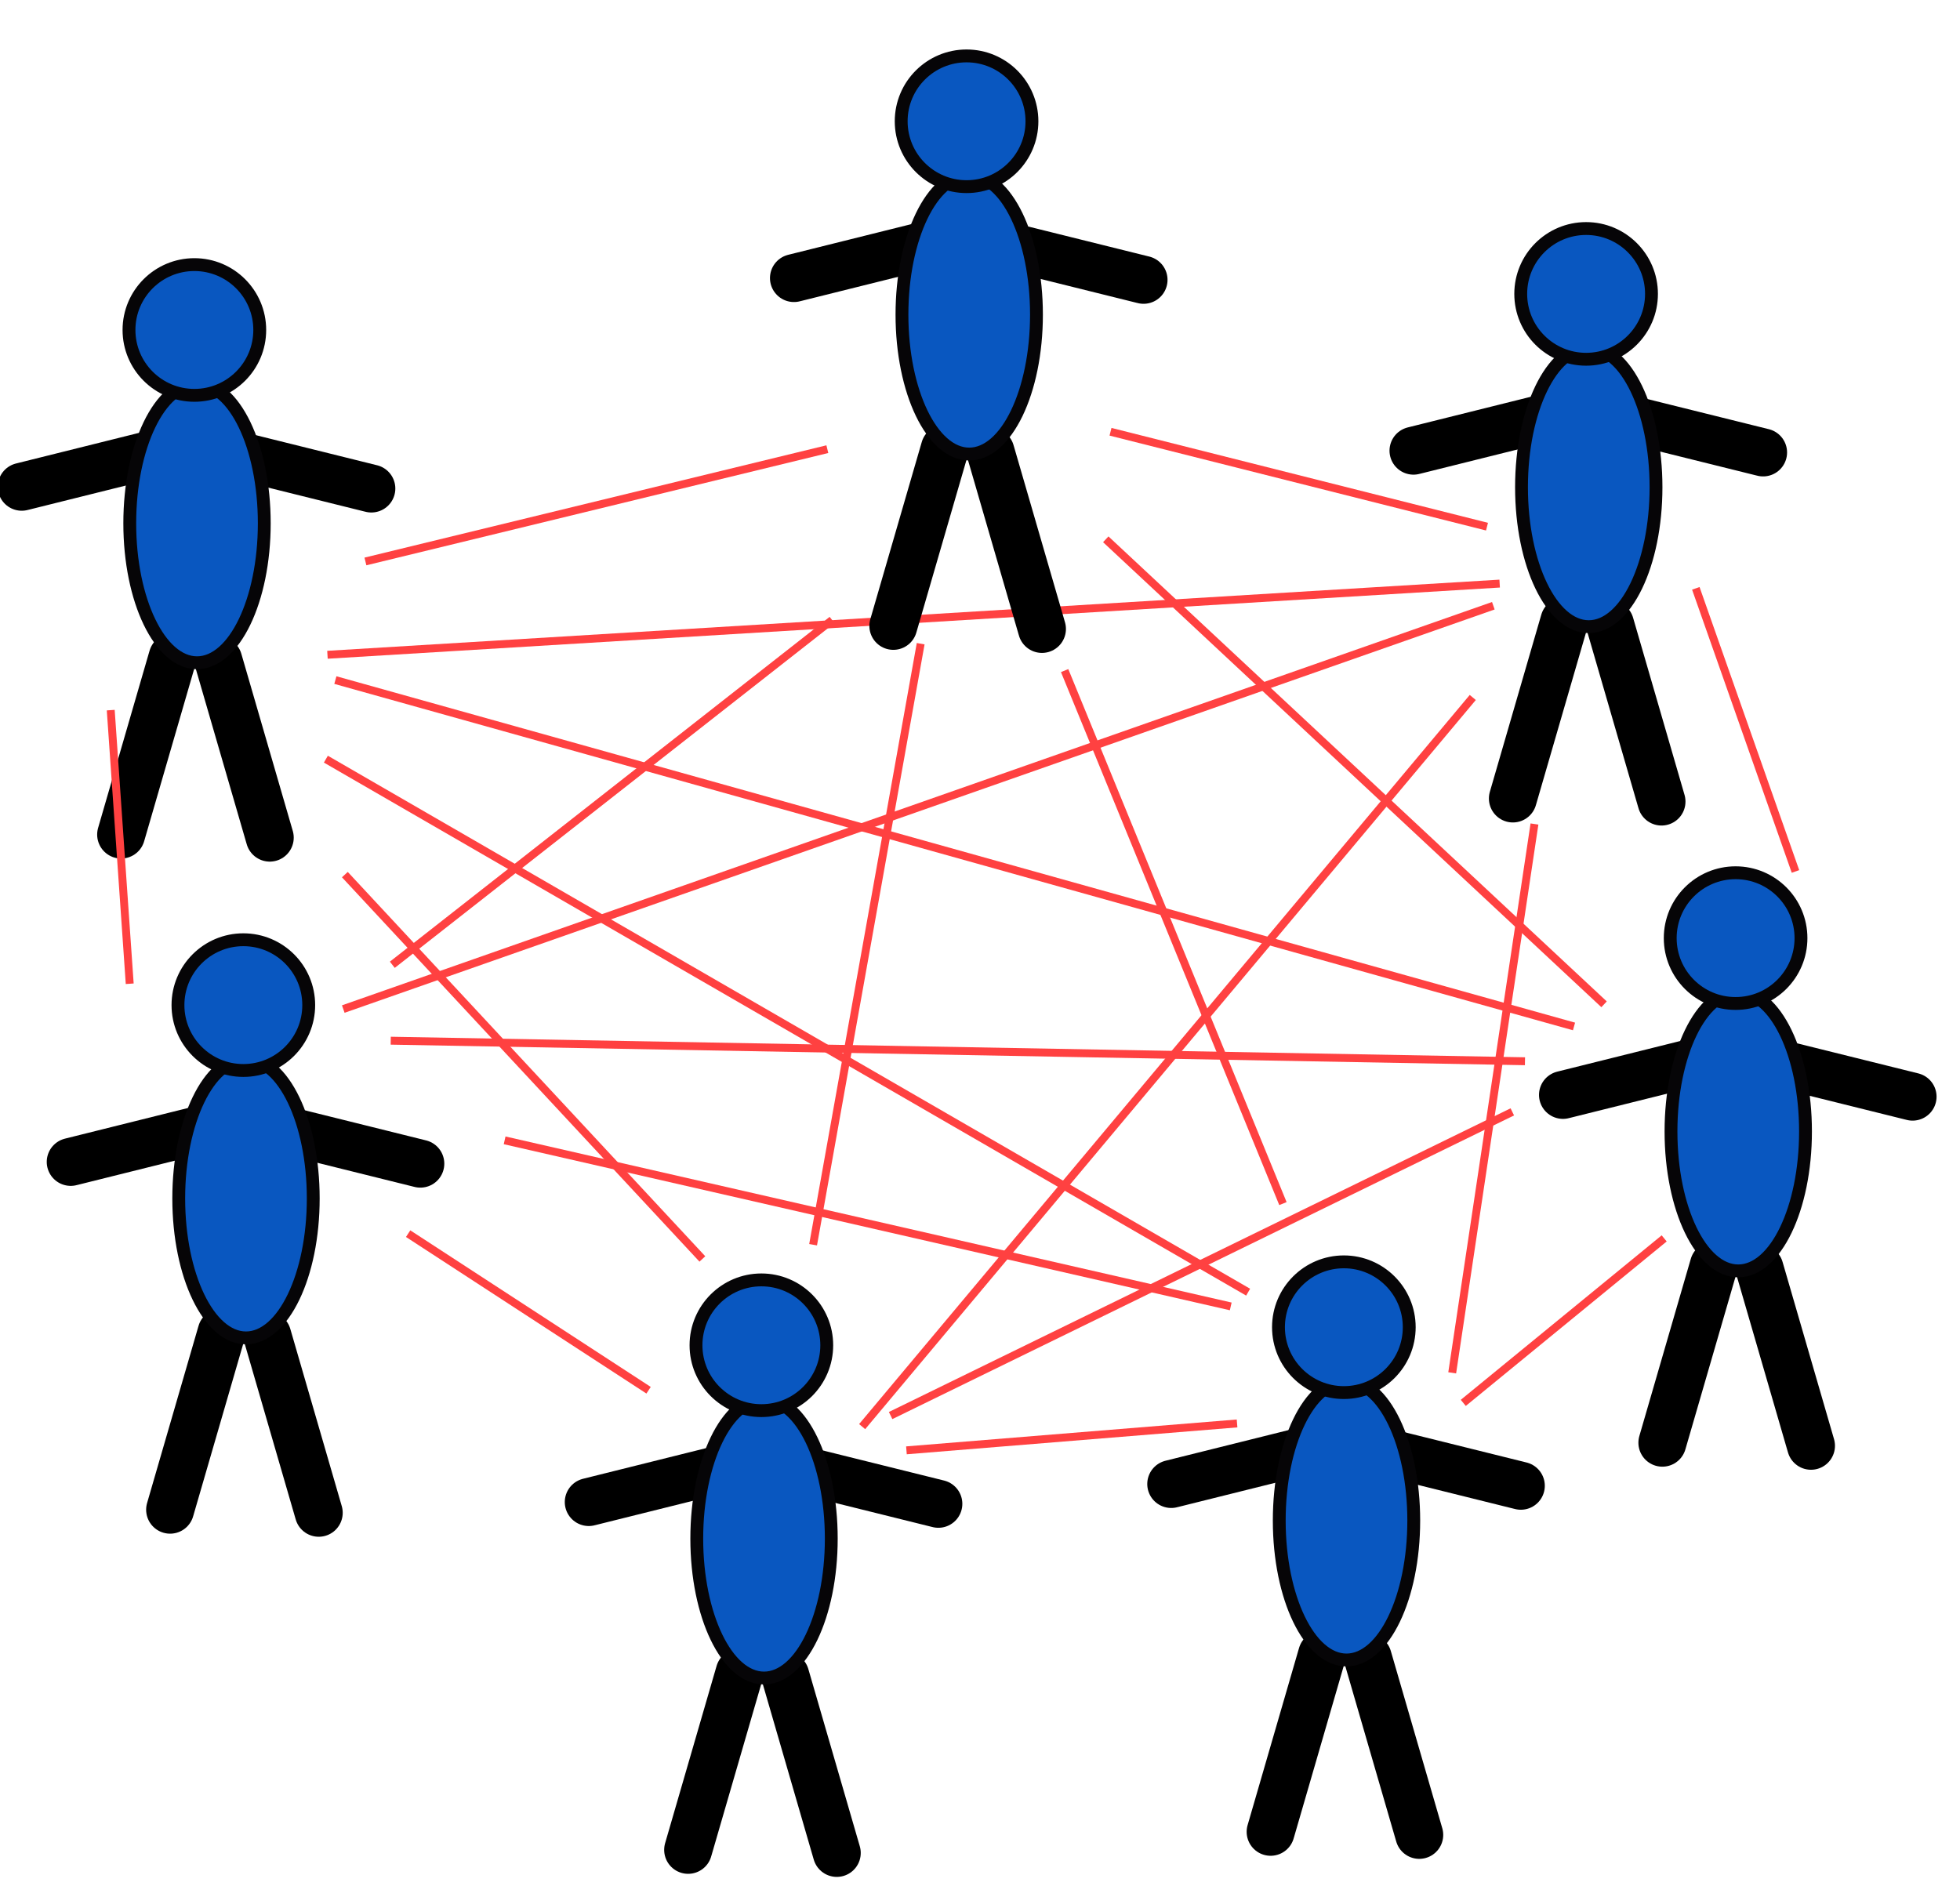 <?xml version="1.0" encoding="UTF-8" standalone="no"?>
<!-- Copyright 2017 mathsisfun.com -->
<svg xmlns="http://www.w3.org/2000/svg" xmlns:xlink="http://www.w3.org/1999/xlink" width="123.9" height="120.4" version="1.0">
<defs/>
<g transform="translate(4136.2,-634.902)">
<g transform="matrix(0.278,0,0,0.278,-3724.47,714.106)" id="id01">
<path d="m -1441.8,-135.4 -11.7,40.3" style="fill:none; stroke:black; stroke-width:10.9; stroke-linecap:round;"/>
<path d="m -1446,-181.7 -30.1,7.5" style="fill:none; stroke:black; stroke-width:10.9; stroke-linecap:round;"/>
<path d="m -1431.4,-134.7 11.7,40.3" style="fill:none; stroke:black; stroke-width:10.9; stroke-linecap:round;"/>
<path d="m -1426.8,-181.3 30.2,7.5" style="fill:none; stroke:black; stroke-width:10.9; stroke-linecap:round;"/>
<ellipse cx="-1378" cy="-282.8" rx="10.9" ry="22.6" transform="matrix(1.403,0,0,1.403,497.09,230.88)" style="color:black; overflow:visible; fill:#0957c0; stroke:#060507; stroke-width:2.08; stroke-linecap:round; stroke-linejoin:round;"/>
<circle cx="-1365.4" cy="-357.4" r="10.065" transform="matrix(1.477,0,0,1.477,579.85,318.019)" style="color:black; overflow:visible; fill:#0957c0; stroke:#060507; stroke-width:1.98; stroke-linecap:round; stroke-linejoin:round;"/>
</g>
<path d="m -4083.9,663.3 -29.2,7.1" style="fill:#ff4141; stroke:#ff4141; stroke-width:0.5px;"/>
<path d="m -4083.6,674.1 -27.8,21.8" style="fill:#ff4141; stroke:#ff4141; stroke-width:0.5px;"/>
<path d="m -4078,675.6 -6.8,38" style="fill:#ff4141; stroke:#ff4141; stroke-width:0.5px;"/>
<path d="m -4068.9,677.3 13.8,33.7" style="fill:#ff4141; stroke:#ff4141; stroke-width:0.5px;"/>
<path d="m -4066.3,669 31.5,29.4" style="fill:#ff4141; stroke:#ff4141; stroke-width:0.5px;"/>
<path d="m -4066,662.2 23.8,6" style="fill:#ff4141; stroke:#ff4141; stroke-width:0.5px;"/>
<path d="m -4041.4,671.8 -74.1,4.5" style="fill:#ff4141; stroke:#ff4141; stroke-width:0.5px;"/>
<path d="m -4036.7,699.8 -78.3,-21.9" style="fill:#ff4141; stroke:#ff4141; stroke-width:0.5px;"/>
<path d="m -4057.3,716.6 -58.3,-33.7" style="fill:#ff4141; stroke:#ff4141; stroke-width:0.5px;"/>
<path d="m -4091.8,714.5 -22.6,-24.3" style="fill:#ff4141; stroke:#ff4141; stroke-width:0.5px;"/>
<path d="m -4129.2,679.8 1.2,17.3" style="fill:#ff4141; stroke:#ff4141; stroke-width:0.5px;"/>
<path d="m -4041.8,673.2 -72.7,25.5" style="fill:#ff4141; stroke:#ff4141; stroke-width:0.5px;"/>
<path d="m -4039.8,702 -71.7,-1.3" style="fill:#ff4141; stroke:#ff4141; stroke-width:0.5px;"/>
<path d="m -4058.4,717.5 -45.9,-10.5" style="fill:#ff4141; stroke:#ff4141; stroke-width:0.5px;"/>
<path d="m -4095.2,722.8 -15.2,-9.9" style="fill:#ff4141; stroke:#ff4141; stroke-width:0.5px;"/>
<path d="m -4043.1,679 -38.6,46.1" style="fill:#ff4141; stroke:#ff4141; stroke-width:0.5px;"/>
<path d="m -4040.6,705.2 -39.3,19.2" style="fill:#ff4141; stroke:#ff4141; stroke-width:0.5px;"/>
<path d="m -4058,724.9 -20.9,1.7" style="fill:#ff4141; stroke:#ff4141; stroke-width:0.5px;"/>
<path d="m -4039.2,687 -5.2,34.7" style="fill:#ff4141; stroke:#ff4141; stroke-width:0.5px;"/>
<path d="m -4031,713.2 -12.7,10.4" style="fill:#ff4141; stroke:#ff4141; stroke-width:0.5px;"/>
<path d="m -4029,672.1 6.3,17.9" style="fill:#ff4141; stroke:#ff4141; stroke-width:0.5px;"/>
<use transform="translate(48.814,-13.195)" xlink:href="#id01"/>
<use transform="translate(87.978,-2.281)" xlink:href="#id01"/>
<use transform="translate(97.428,38.45)" xlink:href="#id01"/>
<use transform="translate(72.664,63.051)" xlink:href="#id01"/>
<use transform="translate(35.843,64.192)" xlink:href="#id01"/>
<use transform="translate(3.096,42.686)" xlink:href="#id01"/>
</g>
</svg>
